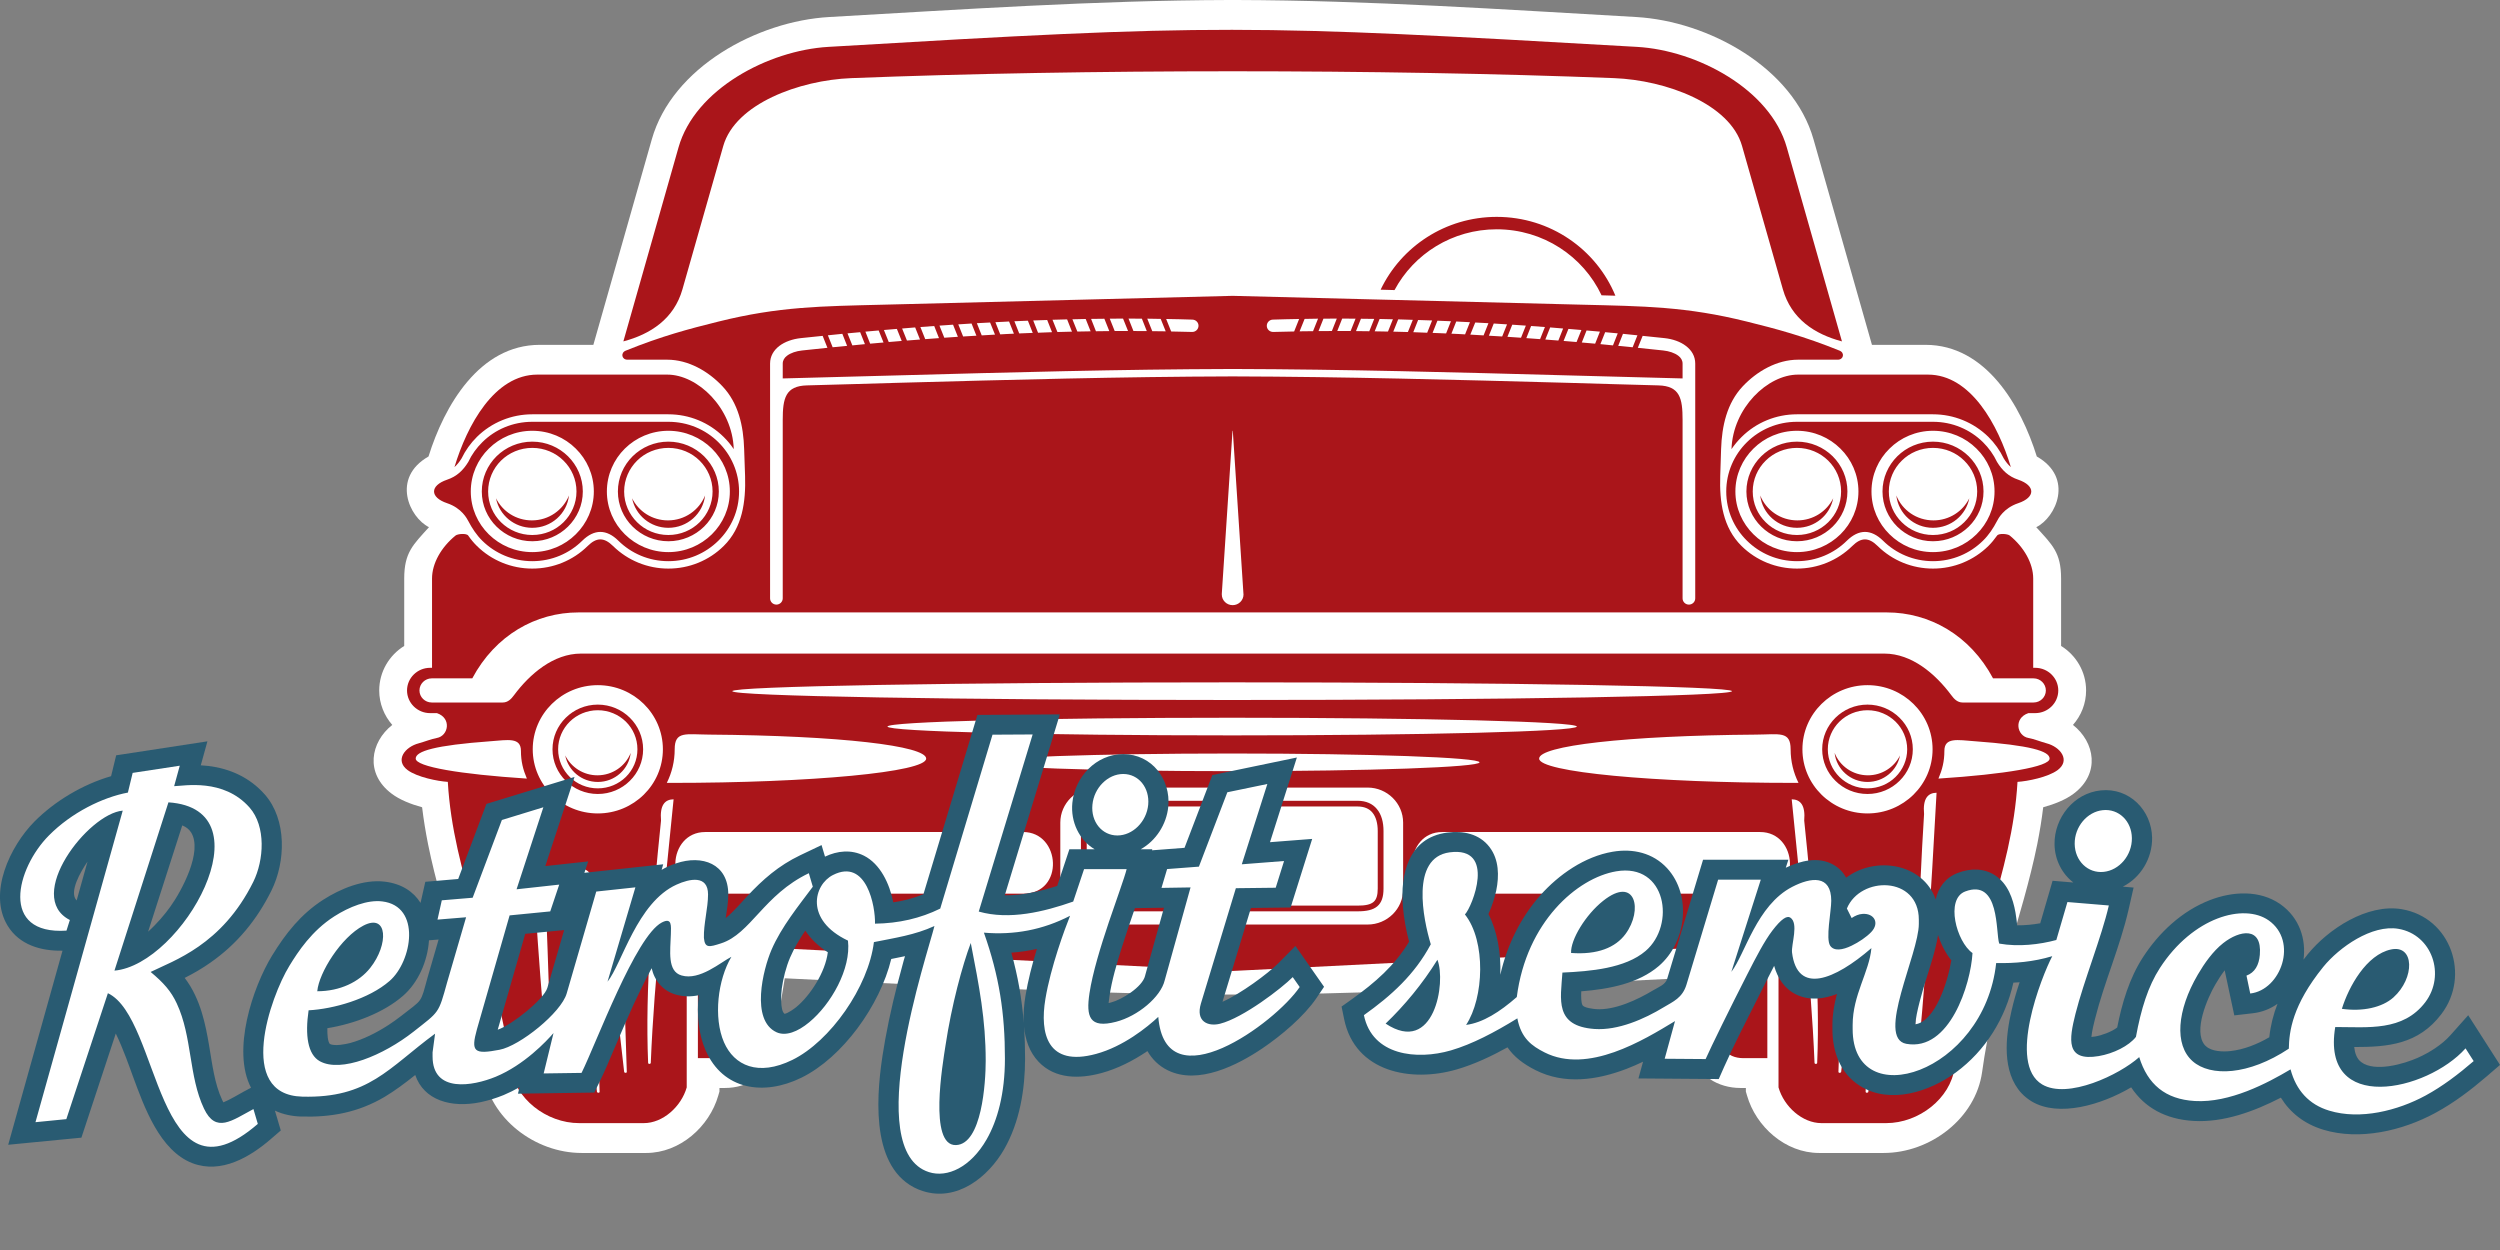 <?xml version="1.0" encoding="UTF-8"?> <svg xmlns="http://www.w3.org/2000/svg" width="32" height="16" viewBox="0 0 32 16" fill="none"><rect x="0" y="0" width="32" height="16" fill="#808080" stroke="none"/><path fill-rule="evenodd" clip-rule="evenodd" d="M5.485 5.843C5.005 6.117 5.24 6.624 5.491 6.748C5.286 6.975 5.174 7.072 5.174 7.406V8.268C4.982 8.387 4.854 8.598 4.854 8.838C4.854 9.006 4.917 9.16 5.021 9.279C4.741 9.5 4.669 9.901 5.013 10.159C5.113 10.235 5.256 10.293 5.403 10.333C5.422 10.491 5.448 10.649 5.479 10.805C5.573 11.274 5.716 11.733 5.846 12.193C5.99 12.7 6.113 13.2 6.185 13.722C6.267 14.317 6.848 14.758 7.445 14.758H8.272C8.703 14.758 9.08 14.421 9.194 14.023L9.209 13.972V13.926H9.281C9.559 13.926 9.84 13.769 9.887 13.479L10.045 12.522C12.775 12.659 14.263 12.728 15.729 12.73L15.756 12.73H15.8L15.826 12.73C17.293 12.728 18.781 12.659 21.511 12.522L21.669 13.479C21.716 13.769 21.997 13.926 22.275 13.926H22.347V13.972L22.362 14.023C22.476 14.421 22.852 14.758 23.284 14.758H24.11C24.707 14.758 25.288 14.317 25.371 13.722C25.443 13.2 25.566 12.7 25.709 12.193C25.84 11.733 25.982 11.274 26.077 10.805C26.108 10.649 26.134 10.491 26.153 10.333C26.299 10.293 26.442 10.235 26.543 10.159C26.887 9.901 26.815 9.5 26.534 9.279C26.639 9.16 26.702 9.006 26.702 8.838C26.702 8.598 26.574 8.387 26.382 8.268V7.406C26.382 7.072 26.27 6.975 26.064 6.748C26.316 6.624 26.551 6.117 26.071 5.843C25.87 5.197 25.422 4.414 24.647 4.414H23.961L23.213 1.784C22.951 0.862 21.863 0.271 20.944 0.218C19.246 0.121 17.528 0.005 15.826 0V1.26491e-05L15.778 6.45872e-05L15.729 1.26491e-05V0C14.028 0.005 12.31 0.121 10.612 0.218C9.693 0.271 8.604 0.862 8.343 1.784L7.595 4.414H6.909C6.134 4.414 5.686 5.197 5.485 5.843Z" fill="white"></path><path fill-rule="evenodd" clip-rule="evenodd" d="M10.897 1C10.23 1.026 9.412 1.329 9.258 1.868L8.735 3.704C8.627 4.082 8.328 4.277 7.979 4.37L8.685 1.887C8.896 1.142 9.834 0.645 10.603 0.6C15.574 0.305 15.96 0.313 20.953 0.6C21.722 0.644 22.66 1.142 22.871 1.887L23.577 4.37C23.227 4.277 22.929 4.082 22.821 3.704L22.298 1.868C22.144 1.329 21.326 1.026 20.659 1C17.665 0.883 13.891 0.883 10.897 1ZM23.546 4.488C23.089 4.303 22.739 4.21 22.363 4.117C21.582 3.922 21.039 3.92 20.249 3.9L15.784 3.787V3.787L15.778 3.787L15.772 3.787V3.787L11.306 3.9C10.517 3.92 9.974 3.922 9.193 4.117C8.817 4.21 8.467 4.303 8.01 4.488C7.94 4.516 7.958 4.604 8.031 4.604H8.541C8.812 4.604 9.068 4.753 9.248 4.945C9.452 5.161 9.516 5.452 9.525 5.748L9.537 6.093C9.547 6.423 9.503 6.753 9.263 6.989C9.075 7.175 8.822 7.278 8.555 7.278C8.289 7.278 8.035 7.174 7.847 6.989C7.732 6.876 7.636 6.876 7.522 6.989C7.333 7.175 7.08 7.278 6.813 7.278C6.547 7.278 6.293 7.174 6.105 6.989C6.063 6.948 6.026 6.903 5.993 6.855C5.972 6.824 5.859 6.832 5.831 6.855C5.648 7.004 5.53 7.21 5.53 7.406V8.548H5.505C5.343 8.548 5.21 8.678 5.21 8.838C5.21 8.998 5.343 9.128 5.505 9.128H5.593C5.785 9.194 5.739 9.42 5.592 9.446C5.52 9.459 5.438 9.493 5.361 9.514C5.183 9.56 5.051 9.731 5.216 9.856C5.339 9.948 5.605 10 5.732 10.008C5.8 11.194 6.33 12.168 6.538 13.67C6.591 14.057 6.99 14.376 7.414 14.376H8.241C8.484 14.376 8.719 14.166 8.79 13.919V10.988H8.933V13.544H9.25C9.332 13.544 9.459 13.51 9.474 13.418L9.687 12.123L15.772 12.428V12.428L15.778 12.428L15.784 12.428V12.428L21.868 12.123L22.082 13.418C22.097 13.51 22.224 13.544 22.306 13.544H22.622V10.988H22.765V13.919C22.836 14.166 23.071 14.376 23.315 14.376H24.142C24.566 14.376 24.965 14.057 25.018 13.67C25.226 12.168 25.756 11.194 25.824 10.008C25.951 10 26.217 9.948 26.339 9.856C26.505 9.731 26.373 9.56 26.195 9.514C26.118 9.493 26.036 9.459 25.964 9.446C25.817 9.42 25.77 9.194 25.963 9.128H26.051C26.213 9.128 26.346 8.998 26.346 8.838C26.346 8.678 26.213 8.548 26.051 8.548H26.025V7.406C26.025 7.21 25.907 7.004 25.725 6.855C25.697 6.832 25.584 6.824 25.563 6.855C25.529 6.903 25.492 6.948 25.451 6.989C25.262 7.174 25.009 7.278 24.742 7.278C24.476 7.278 24.223 7.175 24.034 6.989C23.92 6.876 23.823 6.876 23.709 6.989C23.521 7.174 23.267 7.278 23.001 7.278C22.734 7.278 22.481 7.175 22.292 6.989C22.053 6.753 22.008 6.423 22.019 6.093L22.03 5.748C22.04 5.452 22.104 5.161 22.307 4.945C22.488 4.753 22.744 4.604 23.015 4.604H23.524C23.598 4.604 23.616 4.516 23.546 4.488ZM8.541 4.795H6.878C6.329 4.795 5.979 5.442 5.817 5.979C5.852 5.948 5.881 5.911 5.908 5.868C5.957 5.766 6.024 5.672 6.105 5.592C6.293 5.407 6.547 5.303 6.813 5.303H8.555C8.822 5.303 9.075 5.407 9.263 5.593C9.312 5.641 9.355 5.693 9.392 5.749C9.375 5.222 8.931 4.795 8.541 4.795ZM6.813 5.399C6.564 5.399 6.337 5.498 6.174 5.66C6.1 5.733 6.038 5.818 5.994 5.913C5.927 6.022 5.846 6.099 5.723 6.14C5.5 6.216 5.5 6.366 5.723 6.441C5.911 6.504 5.978 6.64 5.994 6.669C6.042 6.761 6.1 6.849 6.173 6.921C6.337 7.083 6.564 7.183 6.813 7.183C7.063 7.183 7.289 7.083 7.453 6.921C7.607 6.77 7.764 6.772 7.915 6.921C8.079 7.083 8.305 7.183 8.555 7.183C8.805 7.183 9.031 7.083 9.195 6.921C9.359 6.76 9.46 6.537 9.46 6.291C9.46 6.045 9.358 5.821 9.195 5.66C9.031 5.498 8.805 5.399 8.555 5.399H6.813ZM6.813 5.514C6.596 5.514 6.399 5.601 6.257 5.742C6.114 5.882 6.026 6.077 6.026 6.291C6.026 6.505 6.114 6.699 6.256 6.839C6.399 6.98 6.596 7.067 6.813 7.067C7.031 7.067 7.228 6.98 7.37 6.839C7.512 6.699 7.601 6.505 7.601 6.291C7.601 6.076 7.512 5.882 7.37 5.742C7.228 5.601 7.031 5.514 6.813 5.514ZM8.555 5.514C8.338 5.514 8.141 5.601 7.998 5.742C7.856 5.882 7.768 6.077 7.768 6.291C7.768 6.505 7.856 6.699 7.998 6.839C8.141 6.98 8.338 7.067 8.555 7.067C8.772 7.067 8.969 6.98 9.112 6.839C9.254 6.699 9.342 6.505 9.342 6.291C9.342 6.076 9.254 5.882 9.112 5.742C8.969 5.601 8.772 5.514 8.555 5.514ZM6.813 5.653C6.635 5.653 6.473 5.725 6.356 5.84C6.239 5.956 6.167 6.115 6.167 6.291C6.167 6.467 6.239 6.626 6.356 6.741C6.473 6.856 6.635 6.928 6.813 6.928C6.992 6.928 7.153 6.856 7.27 6.741C7.387 6.626 7.46 6.467 7.46 6.291C7.46 6.115 7.387 5.956 7.27 5.84C7.153 5.725 6.992 5.653 6.813 5.653ZM6.349 6.378C6.391 6.594 6.583 6.756 6.813 6.756C7.057 6.756 7.257 6.575 7.283 6.342C7.208 6.529 7.024 6.661 6.808 6.661C6.606 6.661 6.432 6.546 6.349 6.378ZM6.413 5.896C6.516 5.795 6.657 5.733 6.813 5.733C6.969 5.733 7.111 5.795 7.213 5.896C7.316 5.997 7.379 6.137 7.379 6.291C7.379 6.445 7.315 6.584 7.213 6.685C7.111 6.786 6.969 6.848 6.813 6.848C6.657 6.848 6.516 6.786 6.413 6.685C6.311 6.584 6.248 6.445 6.248 6.291C6.248 6.137 6.311 5.997 6.413 5.896ZM8.555 5.653C8.377 5.653 8.215 5.725 8.098 5.84C7.981 5.956 7.909 6.115 7.909 6.291C7.909 6.467 7.981 6.626 8.098 6.741C8.215 6.856 8.377 6.928 8.555 6.928C8.733 6.928 8.895 6.856 9.012 6.741C9.129 6.626 9.201 6.467 9.201 6.291C9.201 6.115 9.129 5.956 9.012 5.84C8.895 5.725 8.733 5.653 8.555 5.653ZM8.091 6.378C8.133 6.594 8.325 6.756 8.555 6.756C8.798 6.756 8.999 6.575 9.025 6.342C8.95 6.529 8.766 6.661 8.55 6.661C8.348 6.661 8.174 6.546 8.091 6.378ZM8.155 5.896C8.257 5.795 8.399 5.733 8.555 5.733C8.711 5.733 8.853 5.795 8.955 5.896C9.057 5.997 9.121 6.137 9.121 6.291C9.121 6.445 9.057 6.584 8.955 6.685C8.853 6.786 8.711 6.848 8.555 6.848C8.399 6.848 8.257 6.786 8.155 6.685C8.053 6.584 7.989 6.445 7.989 6.291C7.989 6.137 8.053 5.997 8.155 5.896ZM23.015 4.795H24.678C25.227 4.795 25.577 5.442 25.739 5.979C25.704 5.948 25.674 5.911 25.648 5.868C25.599 5.766 25.532 5.672 25.451 5.592C25.262 5.407 25.009 5.303 24.742 5.303H23.001C22.734 5.303 22.481 5.407 22.293 5.593C22.244 5.641 22.201 5.693 22.163 5.749C22.181 5.222 22.625 4.795 23.015 4.795ZM24.742 5.399C24.992 5.399 25.218 5.498 25.382 5.66C25.456 5.733 25.517 5.818 25.562 5.913C25.628 6.022 25.71 6.099 25.833 6.14C26.056 6.216 26.056 6.366 25.833 6.441C25.645 6.504 25.577 6.64 25.562 6.669C25.514 6.761 25.456 6.849 25.382 6.921C25.218 7.083 24.992 7.183 24.742 7.183C24.493 7.183 24.266 7.083 24.103 6.921C23.949 6.77 23.792 6.772 23.64 6.921C23.477 7.083 23.25 7.183 23.001 7.183C22.751 7.183 22.525 7.083 22.361 6.921C22.197 6.76 22.096 6.537 22.096 6.291C22.096 6.045 22.197 5.821 22.361 5.66C22.525 5.498 22.751 5.399 23.001 5.399H24.742ZM24.742 5.514C24.96 5.514 25.157 5.601 25.299 5.742C25.442 5.882 25.53 6.077 25.53 6.291C25.53 6.505 25.442 6.699 25.299 6.839C25.157 6.98 24.96 7.067 24.742 7.067C24.525 7.067 24.328 6.98 24.186 6.839C24.043 6.699 23.955 6.505 23.955 6.291C23.955 6.076 24.043 5.882 24.186 5.742C24.328 5.601 24.525 5.514 24.742 5.514ZM23.001 5.514C23.218 5.514 23.415 5.601 23.557 5.742C23.7 5.882 23.788 6.077 23.788 6.291C23.788 6.505 23.7 6.699 23.558 6.839C23.415 6.98 23.218 7.067 23.001 7.067C22.783 7.067 22.586 6.98 22.444 6.839C22.302 6.699 22.213 6.505 22.213 6.291C22.213 6.076 22.302 5.882 22.444 5.742C22.586 5.601 22.783 5.514 23.001 5.514ZM24.742 5.653C24.921 5.653 25.082 5.725 25.199 5.84C25.317 5.956 25.389 6.115 25.389 6.291C25.389 6.467 25.317 6.626 25.2 6.741C25.082 6.856 24.921 6.928 24.742 6.928C24.564 6.928 24.402 6.856 24.285 6.741C24.169 6.626 24.096 6.467 24.096 6.291C24.096 6.115 24.169 5.956 24.286 5.84C24.402 5.725 24.564 5.653 24.742 5.653ZM25.207 6.378C25.165 6.594 24.973 6.756 24.742 6.756C24.499 6.756 24.299 6.575 24.273 6.342C24.347 6.529 24.532 6.661 24.748 6.661C24.95 6.661 25.124 6.546 25.207 6.378ZM25.142 5.896C25.04 5.795 24.899 5.733 24.742 5.733C24.586 5.733 24.445 5.795 24.343 5.896C24.24 5.997 24.177 6.137 24.177 6.291C24.177 6.445 24.24 6.584 24.343 6.685C24.445 6.786 24.586 6.848 24.742 6.848C24.899 6.848 25.04 6.786 25.142 6.685C25.245 6.584 25.308 6.445 25.308 6.291C25.308 6.137 25.245 5.997 25.142 5.896ZM23.001 5.653C23.179 5.653 23.341 5.725 23.458 5.84C23.575 5.956 23.647 6.115 23.647 6.291C23.647 6.467 23.575 6.626 23.458 6.741C23.341 6.856 23.179 6.928 23.001 6.928C22.822 6.928 22.661 6.856 22.544 6.741C22.427 6.626 22.354 6.467 22.354 6.291C22.354 6.115 22.427 5.956 22.544 5.84C22.661 5.725 22.822 5.653 23.001 5.653ZM23.465 6.378C23.423 6.594 23.231 6.756 23.001 6.756C22.758 6.756 22.557 6.575 22.531 6.342C22.605 6.529 22.79 6.661 23.006 6.661C23.208 6.661 23.382 6.546 23.465 6.378ZM23.401 5.896C23.298 5.795 23.157 5.733 23.001 5.733C22.845 5.733 22.703 5.795 22.601 5.896C22.498 5.997 22.435 6.137 22.435 6.291C22.435 6.445 22.498 6.584 22.601 6.685C22.703 6.786 22.845 6.848 23.001 6.848C23.157 6.848 23.298 6.786 23.401 6.685C23.503 6.584 23.566 6.445 23.566 6.291C23.566 6.137 23.503 5.997 23.401 5.896ZM19.158 2.776C19.845 2.776 20.433 3.193 20.677 3.785C20.619 3.783 20.56 3.781 20.5 3.78C20.265 3.281 19.752 2.935 19.158 2.935C18.59 2.935 18.097 3.25 17.85 3.713L17.672 3.708C17.934 3.158 18.5 2.776 19.158 2.776Z" fill="#AA151A"></path><path fill-rule="evenodd" clip-rule="evenodd" d="M23.904 8.77C24.364 8.77 24.737 9.138 24.737 9.591C24.737 10.044 24.364 10.412 23.904 10.412C23.444 10.412 23.071 10.044 23.071 9.591C23.071 9.138 23.444 8.77 23.904 8.77ZM15.916 7.601L15.917 7.609C15.917 7.685 15.854 7.746 15.778 7.746C15.701 7.746 15.639 7.685 15.639 7.609C15.639 7.606 15.639 7.604 15.639 7.601H15.639L15.776 5.517C15.776 5.511 15.78 5.513 15.78 5.517L15.916 7.599L15.916 7.601ZM23.094 10.504C23.111 10.305 23.045 10.233 22.934 10.231C23.042 11.357 23.18 12.487 23.226 13.604C23.226 13.622 23.259 13.624 23.26 13.604C23.3 12.651 23.206 11.587 23.094 10.504ZM23.626 11.485C23.609 11.286 23.675 11.214 23.786 11.212C23.719 12.468 23.671 12.794 23.567 13.719C23.565 13.736 23.532 13.738 23.532 13.719C23.565 12.829 23.556 12.604 23.626 11.485ZM23.974 11.391C23.957 11.191 24.023 11.12 24.134 11.117C24.067 12.373 24.019 13.049 23.915 13.974C23.913 13.991 23.88 13.993 23.88 13.974C23.913 13.084 23.904 12.509 23.974 11.391ZM24.628 10.42C24.61 10.221 24.677 10.149 24.788 10.147C24.72 11.403 24.633 12.786 24.529 13.711C24.527 13.728 24.494 13.73 24.494 13.711C24.527 12.821 24.557 11.539 24.628 10.42ZM8.461 10.504C8.444 10.305 8.51 10.233 8.622 10.231C8.514 11.357 8.375 12.487 8.33 13.604C8.329 13.622 8.297 13.624 8.296 13.604C8.256 12.651 8.35 11.587 8.461 10.504ZM7.93 11.485C7.947 11.286 7.881 11.214 7.77 11.212C7.837 12.468 7.885 12.794 7.989 13.719C7.991 13.736 8.024 13.738 8.023 13.719C7.991 12.829 8 12.604 7.93 11.485ZM7.582 11.391C7.599 11.191 7.533 11.12 7.421 11.117C7.489 12.373 7.537 13.049 7.641 13.974C7.643 13.991 7.676 13.993 7.675 13.974C7.643 13.084 7.652 12.509 7.582 11.391ZM6.928 10.42C6.945 10.221 6.879 10.149 6.768 10.147C6.835 11.403 6.923 12.786 7.027 13.711C7.029 13.728 7.062 13.73 7.062 13.711C7.029 12.821 6.998 11.539 6.928 10.42ZM9.857 7.659C9.857 7.703 9.893 7.739 9.938 7.739C9.982 7.739 10.019 7.703 10.019 7.659V5.374C10.019 5.099 10.053 4.94 10.329 4.933C10.744 4.923 11.078 4.911 11.492 4.9C12.925 4.861 14.355 4.822 15.778 4.818C17.201 4.822 18.631 4.861 20.064 4.9C20.478 4.911 20.812 4.923 21.227 4.933C21.503 4.94 21.537 5.099 21.537 5.374V7.659C21.537 7.703 21.573 7.739 21.618 7.739C21.663 7.739 21.699 7.703 21.699 7.659V4.654C21.699 4.559 21.653 4.484 21.581 4.429C21.509 4.373 21.409 4.339 21.306 4.328C21.212 4.318 21.119 4.308 21.026 4.299L20.964 4.452C21.072 4.463 21.18 4.474 21.289 4.486C21.364 4.494 21.435 4.517 21.483 4.554C21.516 4.579 21.537 4.613 21.537 4.654V4.844C21.048 4.832 20.557 4.818 20.067 4.805C18.637 4.766 17.21 4.727 15.786 4.723L15.784 4.723L15.778 4.723L15.772 4.723L15.77 4.723C14.346 4.727 12.919 4.766 11.489 4.805C10.998 4.818 10.508 4.832 10.019 4.844V4.654C10.019 4.613 10.04 4.579 10.073 4.554C10.121 4.517 10.192 4.494 10.267 4.486C10.376 4.474 10.484 4.463 10.591 4.452L10.53 4.299C10.437 4.308 10.344 4.318 10.25 4.328C10.147 4.339 10.047 4.373 9.974 4.429C9.903 4.484 9.857 4.559 9.857 4.654V7.659ZM20.898 4.445C20.836 4.439 20.774 4.433 20.713 4.427L20.774 4.273C20.836 4.279 20.897 4.286 20.959 4.292L20.898 4.445ZM20.646 4.421C20.592 4.415 20.538 4.41 20.485 4.405L20.546 4.252L20.707 4.267L20.646 4.421ZM20.418 4.399C20.361 4.394 20.304 4.389 20.247 4.384L20.308 4.23C20.365 4.235 20.422 4.24 20.479 4.245L20.418 4.399ZM20.18 4.378L20.014 4.364L20.076 4.21C20.131 4.215 20.186 4.22 20.242 4.224L20.18 4.378ZM19.947 4.359C19.891 4.354 19.836 4.35 19.78 4.346L19.842 4.191C19.897 4.196 19.953 4.2 20.008 4.205L19.947 4.359ZM19.713 4.341C19.654 4.336 19.595 4.332 19.537 4.328L19.598 4.173C19.657 4.177 19.716 4.182 19.775 4.186L19.713 4.341ZM19.469 4.323C19.411 4.319 19.353 4.315 19.295 4.311L19.357 4.156C19.415 4.16 19.473 4.164 19.531 4.168L19.469 4.323ZM19.228 4.307C19.171 4.303 19.114 4.3 19.058 4.297L19.12 4.141C19.176 4.145 19.233 4.148 19.29 4.152L19.228 4.307ZM18.99 4.293C18.933 4.289 18.877 4.286 18.82 4.283L18.883 4.128C18.939 4.131 18.995 4.134 19.052 4.137L18.99 4.293ZM18.753 4.28L18.684 4.276L18.578 4.271L18.64 4.115L18.691 4.118L18.815 4.124L18.753 4.28ZM18.51 4.268C18.452 4.266 18.394 4.263 18.337 4.261L18.399 4.105C18.457 4.107 18.514 4.11 18.572 4.112L18.51 4.268ZM18.268 4.259C18.209 4.256 18.149 4.254 18.09 4.252L18.152 4.096C18.212 4.098 18.271 4.1 18.331 4.102L18.268 4.259ZM18.021 4.25C17.959 4.249 17.897 4.247 17.834 4.245L17.897 4.088C17.959 4.09 18.021 4.092 18.084 4.094L18.021 4.25ZM17.766 4.244C17.709 4.243 17.653 4.242 17.596 4.241L17.659 4.083C17.715 4.084 17.772 4.085 17.829 4.087L17.766 4.244ZM17.527 4.24C17.471 4.239 17.414 4.238 17.357 4.238L17.42 4.08C17.477 4.08 17.533 4.081 17.59 4.082L17.527 4.24ZM17.288 4.237C17.231 4.237 17.174 4.237 17.117 4.237L17.18 4.078C17.237 4.079 17.294 4.079 17.351 4.079L17.288 4.237ZM17.048 4.237C16.991 4.237 16.934 4.238 16.877 4.238L16.94 4.079C16.997 4.079 17.054 4.078 17.111 4.078L17.048 4.237ZM16.807 4.239C16.75 4.239 16.692 4.24 16.635 4.241L16.699 4.082C16.756 4.081 16.813 4.08 16.871 4.079L16.807 4.239ZM16.565 4.243C16.476 4.244 16.387 4.247 16.298 4.249C16.253 4.25 16.216 4.216 16.215 4.172C16.214 4.128 16.249 4.092 16.293 4.091C16.405 4.087 16.517 4.085 16.629 4.083L16.565 4.243ZM10.658 4.445C10.72 4.439 10.782 4.433 10.843 4.427L10.782 4.273C10.72 4.279 10.659 4.286 10.597 4.292L10.658 4.445ZM10.91 4.421C10.964 4.415 11.018 4.41 11.071 4.405L11.01 4.252L10.848 4.267L10.91 4.421ZM11.138 4.399C11.195 4.394 11.252 4.389 11.309 4.384L11.247 4.23C11.191 4.235 11.134 4.24 11.077 4.245L11.138 4.399ZM11.376 4.378L11.542 4.364L11.48 4.21C11.425 4.215 11.37 4.219 11.314 4.224L11.376 4.378ZM11.609 4.359C11.665 4.354 11.72 4.35 11.776 4.346L11.714 4.191C11.659 4.196 11.603 4.2 11.547 4.205L11.609 4.359ZM11.843 4.341C11.902 4.336 11.961 4.332 12.019 4.328L11.958 4.173C11.899 4.177 11.84 4.182 11.781 4.186L11.843 4.341ZM12.087 4.323C12.145 4.319 12.203 4.315 12.261 4.311L12.199 4.156C12.141 4.16 12.083 4.164 12.025 4.168L12.087 4.323ZM12.328 4.307C12.385 4.303 12.442 4.3 12.498 4.297L12.436 4.141C12.38 4.145 12.323 4.148 12.266 4.152L12.328 4.307ZM12.566 4.293C12.623 4.289 12.679 4.286 12.736 4.283L12.673 4.128C12.617 4.131 12.56 4.134 12.504 4.137L12.566 4.293ZM12.803 4.28L12.872 4.276L12.978 4.271L12.916 4.115L12.865 4.118L12.741 4.124L12.803 4.28ZM13.046 4.268C13.104 4.266 13.162 4.263 13.219 4.261L13.157 4.105C13.099 4.107 13.041 4.11 12.984 4.112L13.046 4.268ZM13.287 4.259C13.347 4.256 13.407 4.254 13.466 4.252L13.404 4.096C13.344 4.098 13.285 4.1 13.225 4.102L13.287 4.259ZM13.535 4.25C13.597 4.249 13.659 4.247 13.721 4.245L13.659 4.088C13.597 4.09 13.534 4.092 13.472 4.093L13.535 4.25ZM13.79 4.244C13.847 4.243 13.903 4.242 13.96 4.241L13.897 4.083C13.84 4.084 13.784 4.085 13.727 4.087L13.79 4.244ZM14.028 4.24C14.085 4.239 14.142 4.238 14.199 4.238L14.136 4.08C14.079 4.08 14.022 4.081 13.966 4.082L14.028 4.24ZM14.268 4.237C14.325 4.237 14.382 4.237 14.439 4.237L14.375 4.078C14.319 4.079 14.262 4.079 14.205 4.079L14.268 4.237ZM14.508 4.237C14.565 4.237 14.622 4.238 14.679 4.238L14.616 4.079C14.559 4.079 14.502 4.078 14.445 4.078L14.508 4.237ZM14.749 4.239C14.806 4.239 14.864 4.24 14.921 4.241L14.857 4.082C14.8 4.081 14.743 4.08 14.685 4.079L14.749 4.239ZM14.991 4.243C15.08 4.244 15.169 4.247 15.258 4.249C15.303 4.25 15.339 4.216 15.341 4.172C15.342 4.128 15.307 4.092 15.262 4.091C15.151 4.087 15.039 4.085 14.927 4.083L14.991 4.243ZM14.169 10.25H17.376C17.488 10.25 17.569 10.289 17.623 10.354C17.684 10.425 17.709 10.527 17.709 10.637V11.373C17.709 11.481 17.685 11.553 17.629 11.601C17.574 11.647 17.493 11.665 17.376 11.665H14.169C14.053 11.665 13.971 11.647 13.916 11.601C13.86 11.553 13.836 11.481 13.836 11.373V10.637C13.836 10.526 13.862 10.425 13.922 10.354C13.976 10.289 14.057 10.25 14.169 10.25ZM17.376 10.323H14.169C14.081 10.323 14.019 10.352 13.979 10.4C13.931 10.457 13.91 10.542 13.91 10.637V11.373C13.91 11.458 13.927 11.514 13.964 11.545C14.004 11.579 14.07 11.592 14.169 11.592H17.376C17.475 11.592 17.541 11.579 17.581 11.545C17.619 11.513 17.635 11.458 17.635 11.373V10.637C17.635 10.542 17.614 10.457 17.566 10.4C17.526 10.352 17.464 10.323 17.376 10.323ZM15.772 8.96C19.305 8.96 22.169 8.91 22.169 8.847C22.169 8.785 19.305 8.734 15.772 8.734C12.238 8.734 9.374 8.785 9.374 8.847C9.374 8.91 12.238 8.96 15.772 8.96ZM15.772 9.413C18.208 9.413 20.183 9.363 20.183 9.3C20.183 9.237 18.208 9.187 15.772 9.187C13.335 9.187 11.36 9.237 11.36 9.3C11.36 9.363 13.335 9.413 15.772 9.413ZM15.772 9.871C17.52 9.871 18.938 9.82 18.938 9.758C18.938 9.695 17.52 9.645 15.772 9.645C14.023 9.645 12.605 9.695 12.605 9.758C12.605 9.82 14.023 9.871 15.772 9.871ZM15.772 7.839H7.404C6.861 7.839 6.341 8.128 6.045 8.683H5.526C5.44 8.683 5.369 8.753 5.369 8.838C5.369 8.923 5.44 8.992 5.526 8.992H6.436C6.5 8.992 6.544 8.947 6.579 8.899C6.782 8.626 7.085 8.366 7.436 8.366H15.772H15.784H24.12C24.471 8.366 24.774 8.626 24.977 8.899C25.012 8.947 25.056 8.992 25.12 8.992H26.03C26.116 8.992 26.187 8.923 26.187 8.838C26.187 8.753 26.116 8.683 26.03 8.683H25.511C25.215 8.128 24.695 7.839 24.152 7.839H15.784H15.772ZM13.097 10.65H9.026C8.543 10.65 8.492 11.439 9.026 11.439H13.097C13.63 11.439 13.579 10.65 13.097 10.65ZM18.459 10.65H22.53C23.013 10.65 23.064 11.439 22.53 11.439H18.459C17.926 11.439 17.976 10.65 18.459 10.65ZM14.026 10.081H17.506C17.756 10.081 17.96 10.283 17.96 10.529V11.386C17.96 11.633 17.756 11.834 17.506 11.834H14.026C13.777 11.834 13.572 11.633 13.572 11.386V10.529C13.572 10.283 13.777 10.081 14.026 10.081ZM7.652 8.77C7.192 8.77 6.819 9.138 6.819 9.591C6.819 10.044 7.192 10.412 7.652 10.412C8.112 10.412 8.485 10.044 8.485 9.591C8.485 9.138 8.112 8.77 7.652 8.77ZM7.235 9.67C7.273 9.863 7.445 10.009 7.652 10.009C7.87 10.009 8.05 9.846 8.073 9.637C8.007 9.805 7.841 9.924 7.647 9.924C7.466 9.924 7.31 9.82 7.235 9.67ZM7.652 9.019C7.492 9.019 7.347 9.083 7.242 9.187C7.137 9.29 7.072 9.433 7.072 9.591C7.072 9.749 7.137 9.892 7.242 9.995C7.347 10.099 7.492 10.163 7.652 10.163C7.812 10.163 7.957 10.099 8.062 9.995C8.167 9.892 8.232 9.749 8.232 9.591C8.232 9.433 8.167 9.29 8.062 9.187C7.957 9.083 7.812 9.019 7.652 9.019ZM7.293 9.237C7.385 9.147 7.512 9.091 7.652 9.091C7.792 9.091 7.919 9.147 8.011 9.237C8.103 9.328 8.159 9.453 8.159 9.591C8.159 9.729 8.103 9.854 8.011 9.945C7.919 10.035 7.792 10.091 7.652 10.091C7.512 10.091 7.385 10.036 7.293 9.945C7.201 9.854 7.144 9.729 7.144 9.591C7.144 9.453 7.201 9.328 7.293 9.237ZM6.277 9.488C5.566 9.54 5.32 9.615 5.321 9.71C5.322 9.814 5.885 9.91 6.744 9.966C6.695 9.851 6.668 9.745 6.668 9.612C6.668 9.435 6.503 9.471 6.277 9.488ZM8.535 10.021L8.588 10.021C10.393 10.021 11.855 9.882 11.855 9.71C11.855 9.547 10.758 9.416 9.079 9.403C8.778 9.401 8.636 9.354 8.636 9.591C8.636 9.745 8.6 9.891 8.535 10.021ZM24.32 9.67C24.283 9.863 24.111 10.009 23.904 10.009C23.686 10.009 23.506 9.846 23.483 9.637C23.549 9.805 23.715 9.924 23.909 9.924C24.09 9.924 24.246 9.82 24.32 9.67ZM23.904 9.019C24.064 9.019 24.209 9.083 24.314 9.187C24.419 9.29 24.484 9.433 24.484 9.591C24.484 9.749 24.419 9.892 24.314 9.995C24.209 10.099 24.064 10.163 23.904 10.163C23.744 10.163 23.599 10.099 23.494 9.995C23.389 9.892 23.324 9.749 23.324 9.591C23.324 9.433 23.389 9.29 23.494 9.187C23.599 9.083 23.744 9.019 23.904 9.019ZM24.263 9.237C24.171 9.147 24.044 9.091 23.904 9.091C23.764 9.091 23.637 9.147 23.545 9.237C23.453 9.328 23.396 9.453 23.396 9.591C23.396 9.729 23.453 9.854 23.545 9.945C23.637 10.035 23.764 10.091 23.904 10.091C24.044 10.091 24.171 10.036 24.263 9.945C24.355 9.854 24.412 9.729 24.412 9.591C24.412 9.453 24.355 9.328 24.263 9.237ZM25.279 9.488C25.99 9.54 26.236 9.615 26.235 9.71C26.234 9.814 25.671 9.91 24.812 9.966C24.861 9.851 24.888 9.745 24.888 9.612C24.888 9.435 25.053 9.471 25.279 9.488ZM23.021 10.021L22.968 10.021C21.163 10.021 19.701 9.882 19.701 9.71C19.701 9.547 20.798 9.416 22.477 9.403C22.777 9.401 22.92 9.354 22.92 9.591C22.92 9.745 22.956 9.891 23.021 10.021Z" fill="white"></path><path fill-rule="evenodd" clip-rule="evenodd" d="M14.012 10.871C13.815 10.754 13.702 10.521 13.726 10.277C13.757 9.946 14.03 9.653 14.377 9.653C14.745 9.653 14.987 9.977 14.954 10.325C14.932 10.552 14.796 10.762 14.6 10.871H14.749L14.746 10.884L15.162 10.852L15.518 9.921L16.6 9.696L16.256 10.78L16.796 10.738L16.52 11.616L16.012 11.622L15.648 12.823C15.878 12.722 16.229 12.463 16.363 12.329L16.582 12.108L16.948 12.631L16.851 12.775C16.691 13.011 16.399 13.256 16.163 13.416C15.841 13.634 15.337 13.891 14.948 13.7C14.831 13.643 14.746 13.556 14.687 13.454C14.504 13.578 14.302 13.68 14.099 13.735C13.82 13.811 13.507 13.815 13.294 13.591C13.176 13.467 13.123 13.306 13.107 13.139C13.117 13.272 13.121 13.409 13.121 13.55C13.121 13.943 13.052 14.363 12.854 14.709C12.65 15.066 12.25 15.387 11.81 15.245C11.732 15.22 11.659 15.182 11.595 15.132C11.111 14.757 11.237 13.825 11.331 13.304C11.389 12.982 11.466 12.664 11.553 12.349C11.562 12.312 11.573 12.275 11.584 12.239C11.526 12.252 11.467 12.263 11.408 12.275C11.264 12.869 10.785 13.536 10.257 13.795C9.779 14.029 9.254 13.956 9.03 13.441C8.942 13.238 8.916 12.986 8.943 12.739C8.847 12.759 8.749 12.759 8.651 12.731C8.574 12.709 8.506 12.668 8.453 12.61C8.393 12.545 8.359 12.471 8.341 12.393C8.238 12.583 8.141 12.791 8.103 12.873C8.02 13.056 7.94 13.241 7.861 13.427C7.802 13.565 7.743 13.709 7.676 13.844L7.607 13.985L6.63 13.999L6.65 13.916C6.583 13.954 6.515 13.988 6.446 14.017C6.35 14.056 6.248 14.088 6.146 14.109C5.776 14.184 5.426 14.085 5.315 13.76C5.187 13.862 5.056 13.961 4.918 14.043C4.585 14.238 4.245 14.302 3.861 14.292C3.74 14.289 3.623 14.265 3.519 14.216L3.594 14.47L3.47 14.577C3.201 14.81 2.834 15.028 2.466 14.89C2.043 14.73 1.845 14.165 1.702 13.779C1.664 13.676 1.58 13.43 1.482 13.229L1.042 14.562L0.105 14.653L0.8 12.169C0.525 12.174 0.248 12.096 0.097 11.848C-0.156 11.431 0.129 10.831 0.441 10.516C0.699 10.256 1.058 10.04 1.422 9.935L1.487 9.668L2.655 9.489L2.57 9.796C2.602 9.798 2.633 9.801 2.665 9.804C2.949 9.838 3.2 9.955 3.389 10.169C3.674 10.492 3.657 11.032 3.474 11.4C3.29 11.771 3.036 12.083 2.693 12.322C2.588 12.396 2.478 12.46 2.364 12.517C2.415 12.584 2.459 12.656 2.498 12.739C2.532 12.811 2.56 12.885 2.583 12.961C2.626 13.101 2.653 13.243 2.677 13.386C2.716 13.614 2.745 13.871 2.845 14.082C2.848 14.089 2.853 14.1 2.859 14.11C2.932 14.082 3.077 13.996 3.121 13.972L3.213 13.923C2.965 13.447 3.233 12.64 3.483 12.231C3.657 11.947 3.851 11.701 4.137 11.517C4.36 11.374 4.653 11.253 4.923 11.285C5.143 11.311 5.293 11.414 5.383 11.557L5.444 11.287L5.865 11.251L6.226 10.29L7.354 9.945L6.98 11.086L7.529 11.026L7.48 11.172L8.489 11.063L8.469 11.134C8.496 11.118 8.523 11.104 8.552 11.091C8.585 11.076 8.62 11.062 8.654 11.051C8.987 10.938 9.322 11.054 9.322 11.449C9.322 11.549 9.304 11.651 9.289 11.752C9.388 11.671 9.488 11.554 9.56 11.476C9.764 11.257 9.966 11.08 10.241 10.948L10.516 10.817L10.56 10.965C10.719 10.889 10.896 10.871 11.059 10.953C11.266 11.058 11.386 11.307 11.434 11.55C11.566 11.531 11.696 11.497 11.82 11.446L12.511 9.151L13.566 9.144L12.861 11.46C13.085 11.463 13.322 11.407 13.532 11.34L13.688 10.871H14.012ZM26.539 11.296C26.393 11.184 26.3 11.004 26.298 10.805C26.294 10.468 26.544 10.152 26.891 10.117C27.256 10.079 27.542 10.373 27.547 10.725C27.55 10.986 27.401 11.234 27.172 11.349L27.31 11.361L27.245 11.646C27.137 12.117 26.935 12.57 26.817 13.039C26.806 13.081 26.776 13.198 26.77 13.273C26.789 13.271 26.808 13.269 26.819 13.267C26.897 13.254 27.027 13.209 27.1 13.152C27.162 12.839 27.255 12.522 27.43 12.253C27.635 11.936 27.93 11.659 28.288 11.521C28.576 11.409 28.925 11.389 29.189 11.574C29.434 11.747 29.52 12.022 29.485 12.283C29.502 12.261 29.519 12.239 29.537 12.217C29.802 11.89 30.302 11.563 30.744 11.638C31.373 11.746 31.624 12.488 31.25 12.98C30.954 13.371 30.561 13.402 30.134 13.402C30.142 13.479 30.166 13.552 30.224 13.595C30.398 13.727 30.773 13.618 30.949 13.539C31.099 13.472 31.256 13.373 31.365 13.251L31.593 12.995L32 13.631L31.833 13.775C31.628 13.951 31.41 14.117 31.171 14.246C30.752 14.473 30.204 14.602 29.737 14.46C29.497 14.387 29.315 14.244 29.195 14.05C28.85 14.228 28.46 14.37 28.078 14.348C27.72 14.327 27.451 14.178 27.279 13.918C26.895 14.144 26.351 14.303 26.007 14.099C25.959 14.07 25.915 14.035 25.877 13.995C25.621 13.721 25.67 13.268 25.748 12.935C25.774 12.822 25.809 12.697 25.851 12.573C25.825 12.575 25.798 12.577 25.771 12.578C25.67 13.032 25.417 13.447 25.034 13.728C24.698 13.974 24.194 14.141 23.809 13.9C23.553 13.74 23.455 13.46 23.455 13.173V13.119C23.455 12.98 23.478 12.851 23.513 12.723C23.339 12.79 23.159 12.809 22.996 12.732C22.84 12.658 22.753 12.519 22.709 12.363C22.669 12.44 22.631 12.516 22.595 12.586C22.561 12.654 22.526 12.723 22.492 12.791C22.349 13.075 22.197 13.368 22.068 13.658L22 13.812L20.972 13.804L21.031 13.59C20.961 13.623 20.891 13.654 20.818 13.682C20.441 13.826 20.026 13.886 19.653 13.697C19.497 13.618 19.379 13.527 19.296 13.406C19.088 13.521 18.869 13.624 18.645 13.689C18.061 13.859 17.344 13.723 17.205 13.045L17.172 12.884L17.307 12.788C17.598 12.58 17.854 12.358 18.036 12.054C17.998 11.907 17.97 11.755 17.957 11.605C17.922 11.194 18.026 10.724 18.52 10.658C18.726 10.63 18.936 10.671 19.067 10.844C19.188 11.003 19.19 11.212 19.152 11.398C19.134 11.482 19.099 11.598 19.052 11.7C19.166 11.92 19.214 12.201 19.204 12.477C19.289 12.104 19.458 11.752 19.715 11.461C19.951 11.195 20.283 10.963 20.643 10.902C20.902 10.858 21.158 10.917 21.339 11.113C21.659 11.462 21.585 12.062 21.234 12.364C20.971 12.59 20.593 12.661 20.24 12.689C20.237 12.765 20.239 12.836 20.256 12.866C20.277 12.902 20.396 12.914 20.429 12.917C20.668 12.934 20.962 12.796 21.162 12.675C21.224 12.638 21.317 12.604 21.339 12.531L21.799 11.005H22.891L22.858 11.107C23.045 11.018 23.274 10.96 23.465 11.067C23.54 11.109 23.594 11.167 23.631 11.234C24.002 10.954 24.612 11.047 24.777 11.512C24.811 11.361 24.9 11.234 25.061 11.173C25.22 11.113 25.392 11.109 25.538 11.205C25.7 11.312 25.766 11.5 25.798 11.68C25.807 11.735 25.814 11.789 25.82 11.844C25.918 11.845 26.019 11.835 26.115 11.818L26.273 11.274L26.539 11.296ZM24.807 11.968C24.776 12.171 24.692 12.411 24.639 12.585C24.612 12.674 24.523 12.967 24.517 13.111C24.772 13.072 24.932 12.566 24.977 12.292C24.905 12.203 24.845 12.089 24.807 11.968ZM29.152 12.849C29.061 12.913 28.953 12.957 28.833 12.97L28.599 12.997L28.476 12.42C28.431 12.479 28.39 12.543 28.356 12.602C28.259 12.768 28.069 13.196 28.221 13.377C28.226 13.383 28.232 13.388 28.238 13.393C28.312 13.46 28.452 13.464 28.546 13.454C28.719 13.436 28.894 13.366 29.047 13.277C29.063 13.126 29.099 12.984 29.152 12.849ZM10.596 12.189C10.481 12.115 10.38 12.023 10.308 11.912C10.232 12.023 10.164 12.138 10.113 12.257C10.062 12.376 10.024 12.524 10.007 12.652C10 12.706 9.982 12.932 10.042 12.977C10.085 12.971 10.165 12.913 10.193 12.89C10.371 12.743 10.565 12.444 10.596 12.189ZM14.527 11.624C14.468 11.795 14.41 11.966 14.356 12.138C14.294 12.335 14.231 12.548 14.201 12.752C14.198 12.771 14.193 12.806 14.19 12.839C14.202 12.837 14.212 12.834 14.22 12.832C14.36 12.796 14.622 12.634 14.657 12.491L14.658 12.486L14.899 11.619L14.527 11.624ZM13.104 13.091C13.097 12.974 13.108 12.855 13.126 12.746C13.158 12.553 13.21 12.347 13.272 12.146C13.165 12.17 13.056 12.186 12.945 12.194C13.029 12.494 13.08 12.785 13.104 13.091ZM5.491 12.036C5.474 12.303 5.352 12.579 5.158 12.747C4.913 12.961 4.536 13.105 4.19 13.161C4.189 13.246 4.195 13.331 4.222 13.363C4.285 13.394 4.423 13.366 4.484 13.35C4.652 13.304 4.823 13.217 4.968 13.123C5.025 13.086 5.08 13.047 5.134 13.005C5.417 12.782 5.379 12.852 5.474 12.508L5.475 12.505L5.614 12.026L5.491 12.036ZM7.221 11.905L6.723 11.953L6.371 13.18C6.549 13.122 6.964 12.79 7.006 12.645L7.221 11.905ZM1.12 11.029C1.034 11.154 0.878 11.42 0.981 11.526L1.12 11.029ZM1.896 11.925C2.013 11.82 2.114 11.699 2.182 11.603C2.324 11.405 2.598 10.899 2.446 10.655C2.42 10.613 2.379 10.584 2.333 10.565L1.896 11.925Z" fill="#295B72"></path><path fill-rule="evenodd" clip-rule="evenodd" d="M12.035 11.63C11.781 11.755 11.503 11.819 11.2 11.823C11.206 11.605 11.094 10.981 10.662 11.2C10.416 11.324 10.296 11.775 10.854 12.04C10.896 12.401 10.636 12.856 10.358 13.085C10.21 13.208 10.057 13.266 9.94 13.213C9.605 13.059 9.767 12.409 9.875 12.158C10.002 11.863 10.224 11.592 10.404 11.35L10.353 11.177C9.777 11.452 9.608 11.954 9.229 12.075C9.077 12.124 9.022 12.139 9.01 12.004C9.005 11.83 9.063 11.622 9.063 11.449C9.063 11.197 8.827 11.247 8.66 11.323C8.154 11.551 7.96 12.339 7.776 12.566L8.133 11.358L7.632 11.412L7.254 12.715C7.183 12.963 6.653 13.388 6.394 13.437C6.069 13.499 6.024 13.465 6.105 13.174L6.523 11.717L7.043 11.666L7.158 11.323L6.612 11.383L6.955 10.333L6.424 10.496L6.05 11.491L5.655 11.524L5.6 11.771L5.966 11.741L5.723 12.575C5.611 12.98 5.624 12.944 5.295 13.204C4.904 13.511 4.365 13.733 4.094 13.584C3.939 13.498 3.903 13.253 3.95 12.932C4.266 12.915 4.72 12.789 4.987 12.556C5.275 12.306 5.396 11.598 4.892 11.538C4.704 11.515 4.472 11.606 4.278 11.73C3.99 11.915 3.817 12.178 3.704 12.363C3.46 12.761 3.019 14.014 3.868 14.037C4.718 14.06 4.972 13.67 5.569 13.231L5.537 13.47V13.524C5.537 13.993 6.05 13.904 6.346 13.782C6.71 13.631 6.996 13.326 7.085 13.223L6.959 13.74L7.444 13.733C7.635 13.346 8.136 11.983 8.471 11.808C8.605 11.738 8.589 11.854 8.587 11.958C8.581 12.171 8.538 12.433 8.724 12.486C8.957 12.554 9.225 12.316 9.362 12.247C9.187 12.54 9.13 13.026 9.267 13.341C9.397 13.639 9.704 13.782 10.142 13.567C10.627 13.329 11.116 12.632 11.186 12.059C11.452 12.005 11.709 11.969 11.961 11.853C11.87 12.22 11.021 14.725 11.89 15.003C12.126 15.079 12.425 14.94 12.629 14.584C12.768 14.341 12.863 13.997 12.863 13.55C12.863 12.969 12.791 12.496 12.594 11.938C12.981 11.971 13.349 11.902 13.697 11.722C13.63 11.888 13.449 12.377 13.381 12.787C13.307 13.23 13.406 13.66 14.03 13.49C14.38 13.395 14.685 13.148 14.826 13.016C14.916 14.124 16.324 13.096 16.636 12.634L16.547 12.507C16.406 12.649 15.913 13.029 15.616 13.104C15.466 13.142 15.301 13.079 15.372 12.844L15.819 11.369L16.329 11.363L16.436 11.021L15.895 11.063L16.222 10.035L15.71 10.141L15.346 11.093L14.939 11.124L14.867 11.365L15.239 11.359L14.908 12.549C14.857 12.762 14.564 13.007 14.285 13.079C13.942 13.168 13.901 13.012 13.945 12.715C14.023 12.195 14.366 11.347 14.421 11.125H13.876L13.737 11.54C13.364 11.671 12.919 11.78 12.528 11.668L13.218 9.401L12.704 9.404L12.035 11.63ZM21.44 13.07L21.308 13.552L21.832 13.556C21.9 13.402 22.145 12.903 22.365 12.472C22.48 12.246 22.586 12.043 22.686 11.912C22.802 11.76 22.872 11.719 22.914 11.744C23.028 11.815 22.926 12.088 22.938 12.192C23.005 12.736 23.48 12.546 23.954 12.136C23.927 12.442 23.714 12.734 23.714 13.119V13.173C23.714 14.271 25.397 13.744 25.551 12.327C25.788 12.332 26.027 12.312 26.269 12.239C26.133 12.498 25.691 13.614 26.14 13.881C26.466 14.074 27.13 13.757 27.382 13.531C27.489 13.878 27.715 14.071 28.094 14.093C28.54 14.119 29.022 13.865 29.319 13.688C29.39 13.956 29.555 14.138 29.813 14.216C30.211 14.338 30.691 14.216 31.047 14.023C31.264 13.905 31.467 13.751 31.663 13.582L31.611 13.501L31.559 13.419C31.064 13.973 29.705 14.267 29.891 13.146C30.311 13.146 30.758 13.204 31.044 12.828C31.307 12.481 31.132 11.963 30.7 11.889C30.36 11.831 29.942 12.125 29.738 12.376C29.341 12.867 29.301 13.203 29.297 13.423C28.781 13.766 28.293 13.785 28.065 13.583C27.829 13.374 27.865 12.932 28.132 12.475C28.216 12.331 28.325 12.176 28.457 12.072C28.669 11.905 28.956 11.857 28.926 12.22C28.915 12.354 28.862 12.448 28.755 12.488L28.803 12.717C29.196 12.672 29.42 12.05 29.039 11.781C28.721 11.558 28.069 11.739 27.647 12.39C27.495 12.624 27.405 12.918 27.34 13.272C27.25 13.388 27.052 13.486 26.863 13.518C26.437 13.59 26.484 13.303 26.566 12.977C26.671 12.559 26.901 11.992 26.993 11.59L26.463 11.546L26.321 12.032C26.107 12.09 25.837 12.122 25.59 12.078C25.543 11.938 25.601 11.241 25.154 11.411C24.898 11.508 25.043 12.056 25.248 12.199C25.226 12.597 24.956 13.461 24.401 13.361C24.009 13.29 24.561 12.209 24.561 11.826V11.772C24.561 11.211 23.814 11.209 23.64 11.629L23.701 11.751C23.747 11.72 23.793 11.701 23.84 11.698C23.986 11.687 24.064 11.812 23.952 11.93C23.89 11.995 23.793 12.06 23.7 12.105C23.584 12.161 23.476 12.177 23.427 12.106C23.366 12.019 23.44 11.665 23.44 11.53C23.44 11.192 23.178 11.229 22.94 11.352C22.484 11.588 22.337 12.214 22.161 12.44L22.538 11.26H21.992L21.587 12.603C21.535 12.774 21.416 12.82 21.297 12.892C21.047 13.044 20.711 13.192 20.41 13.171C19.895 13.134 19.976 12.793 19.999 12.449C20.354 12.433 20.803 12.396 21.064 12.172C21.45 11.841 21.331 11.043 20.687 11.153C20.188 11.238 19.538 11.801 19.415 12.762C19.198 12.952 18.981 13.091 18.766 13.119C18.995 12.772 19.023 12.048 18.751 11.705C18.843 11.611 19.158 10.83 18.555 10.91C18.051 10.978 18.218 11.768 18.314 12.087C18.108 12.474 17.809 12.744 17.458 12.994C17.564 13.512 18.134 13.572 18.572 13.445C18.845 13.365 19.131 13.214 19.422 13.035C19.471 13.291 19.607 13.388 19.771 13.471C20.326 13.751 21.035 13.315 21.44 13.07ZM29.976 12.913C30.242 12.951 30.492 12.896 30.636 12.767C30.912 12.519 30.906 12.09 30.606 12.153C30.29 12.219 30.064 12.629 29.976 12.913ZM26.917 10.37C27.12 10.349 27.286 10.51 27.288 10.728C27.291 10.946 27.129 11.139 26.927 11.16C26.725 11.181 26.559 11.02 26.556 10.802C26.553 10.584 26.715 10.39 26.917 10.37ZM20.11 12.198C20.447 12.223 20.678 12.129 20.806 11.956C21.034 11.648 20.935 11.202 20.521 11.53C20.296 11.708 20.101 12.029 20.11 12.198ZM17.736 13.102C18.358 13.515 18.513 12.573 18.399 12.285C18.208 12.593 17.977 12.871 17.736 13.102ZM1.571 10.376L0.454 14.364L0.849 14.325L1.381 12.713C2.057 13.032 1.994 15.517 3.3 14.386L3.244 14.196C2.968 14.343 2.763 14.511 2.611 14.19C2.414 13.774 2.462 13.271 2.263 12.845C2.19 12.687 2.094 12.579 1.928 12.441C2.22 12.296 2.839 12.1 3.242 11.288C3.379 11.011 3.407 10.577 3.194 10.336C2.861 9.959 2.355 10.06 2.229 10.063L2.301 9.801L1.698 9.893L1.637 10.145C1.314 10.206 0.918 10.399 0.626 10.694C0.206 11.117 -0.007 11.968 0.851 11.912L0.894 11.776C0.309 11.477 1.125 10.414 1.571 10.376ZM1.465 12.424C2.33 12.348 3.454 10.357 2.156 10.27L1.465 12.424ZM14.377 9.907C14.575 9.907 14.717 10.084 14.697 10.301C14.676 10.518 14.499 10.694 14.302 10.694C14.105 10.694 13.962 10.518 13.983 10.301C14.003 10.084 14.18 9.907 14.377 9.907ZM12.236 14.657C12.568 14.647 12.617 13.857 12.617 13.578C12.617 13.052 12.535 12.63 12.426 12.07C12.319 12.353 12.18 12.866 12.102 13.385C12.068 13.608 11.884 14.668 12.236 14.657ZM4.061 12.688C4.352 12.688 4.597 12.569 4.739 12.389C4.977 12.089 4.965 11.684 4.651 11.848C4.366 11.997 4.082 12.45 4.061 12.688Z" fill="white"></path></svg> 